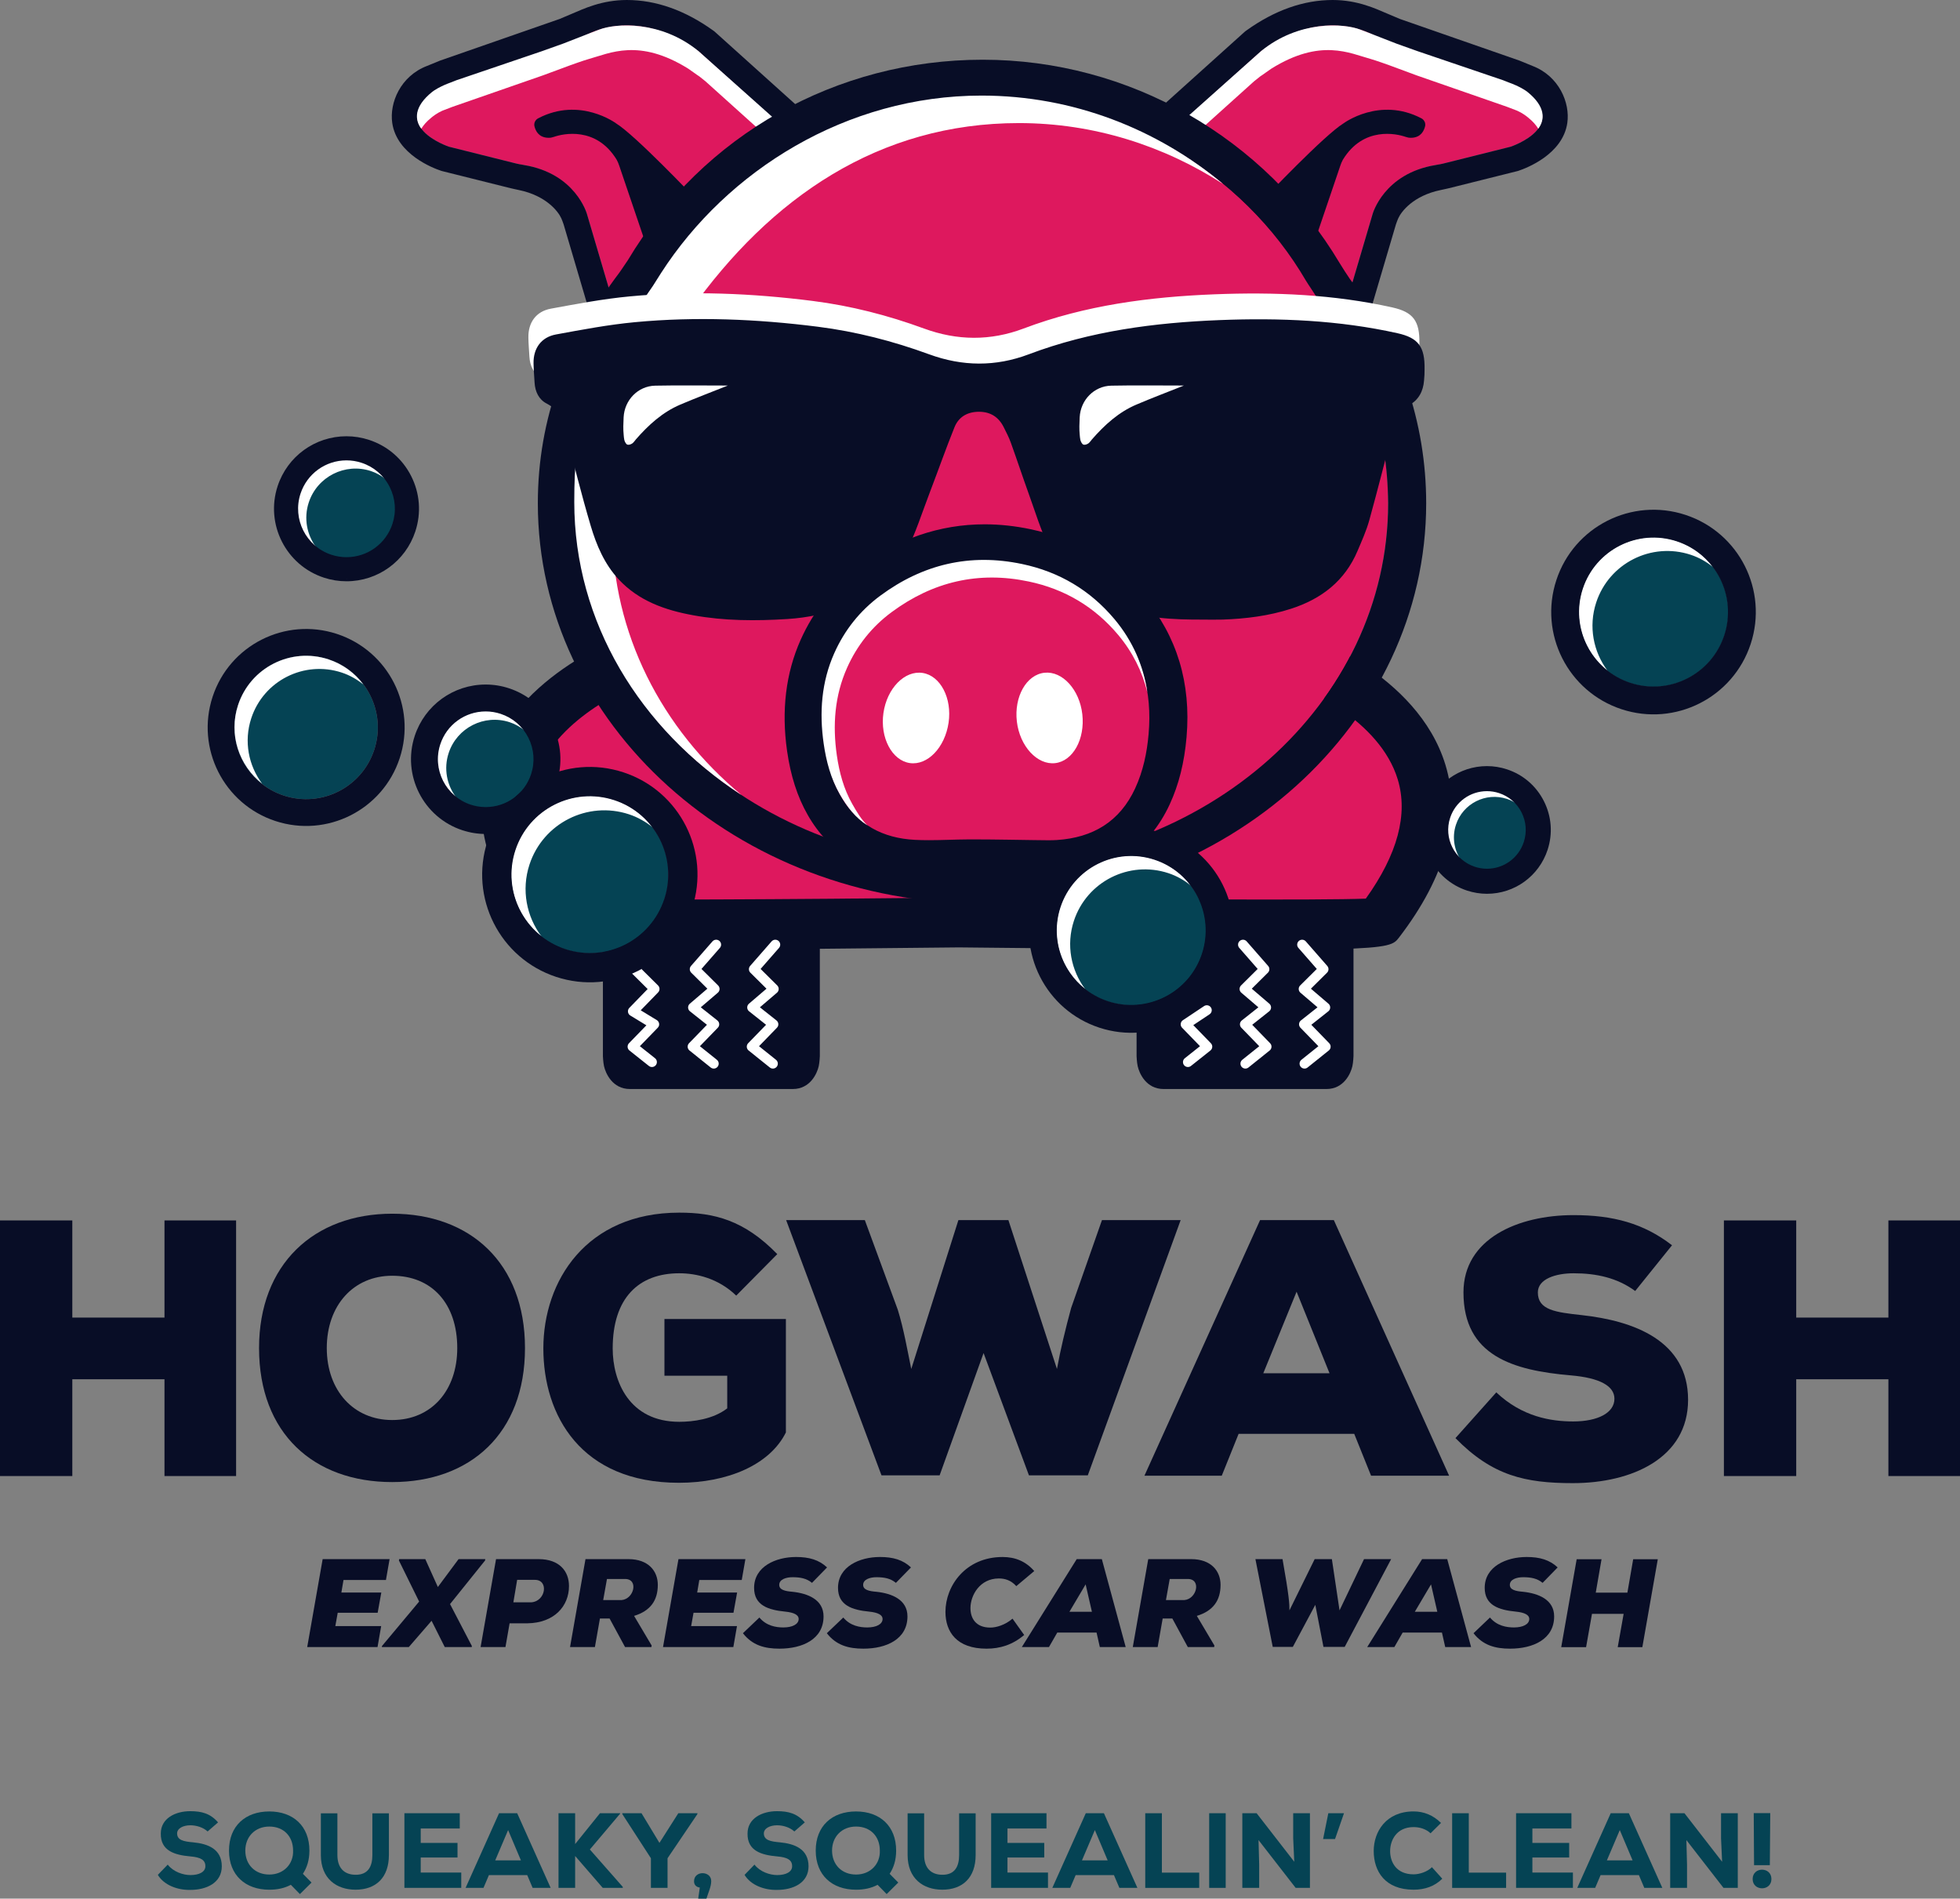 <!-- Generator: Adobe Illustrator 23.0.1, SVG Export Plug-In  -->
<svg version="1.1" xmlns="http://www.w3.org/2000/svg" xmlns:xlink="http://www.w3.org/1999/xlink" x="0px" y="0px"
	 width="192.04px" height="186.015px" viewBox="0 0 192.04 186.015" style="enable-background:new 0 0 192.04 186.015;"
	 xml:space="preserve">
<rect x="0" y="0" width="192.04" height="186.015" fill="#808080" stroke="none"/>
<style type="text/css">
	.st0{fill:#080D26;}
	.st1{fill:#DE185E;}
	.st2{fill:#FFFFFF;}
	.st3{fill:none;stroke:#FFFFFF;stroke-width:0.966;stroke-linecap:round;stroke-linejoin:round;}
	.st4{fill:none;stroke:#59BB9A;stroke-width:3.012;stroke-miterlimit:10;}
	.st5{fill:#F7AB94;}
	.st6{fill:#054354;}
</style>
<defs>
</defs>
<path class="st0" d="M80.236,88.57c0-0.007,0-0.018,0-0.024l-10.536,2.736l-10.536-2.736c0,0.006,0,0.017,0,0.024l-0.091-0.024
	c0,1.171,0,14.928,0,14.928s0.022,0.592,0.109,0.982c0.153,0.691,0.824,2.237,2.536,2.237h0.091h0.39h0.091H77.11h0.091h0.39h0.091
	c1.712,0,2.383-1.547,2.536-2.237c0.087-0.391,0.109-0.982,0.109-0.982s0-13.757,0-14.928L80.236,88.57z"/>
<path class="st0" d="M132.525,88.57c0-0.007,0-0.018,0-0.024l-10.536,2.736l-10.536-2.736c0,0.006,0,0.017,0,0.024l-0.091-0.024
	c0,1.171,0,14.928,0,14.928s0.022,0.592,0.109,0.982c0.153,0.691,0.824,2.237,2.536,2.237h0.091h0.39h0.091h14.819h0.091h0.39h0.091
	c1.712,0,2.383-1.547,2.536-2.237c0.087-0.391,0.109-0.982,0.109-0.982s0-13.757,0-14.928L132.525,88.57z"/>
<path class="st1" d="M131.367,31.541l3.122-10.579c0,0,1.214-4.162,6.59-4.856l6.937-1.734c0,0,6.244-2.081,1.041-5.723
	l-13.875-4.856c0,0-4.856-3.642-11.62,1.214l-6.937,6.244L131.367,31.541z"/>
<path class="st0" d="M130.575,2.481c-1.906,0-4.307,0.583-7.012,2.525l-6.937,6.244l14.742,20.292l3.122-10.579
	c0,0,1.093-3.963,6.162-4.792c0.119-0.019,0.265-0.057,0.428-0.076l0.338-0.073l6.6-1.65c0,0,6.244-2.081,1.041-5.723l-13.875-4.856
	C135.183,3.792,133.434,2.481,130.575,2.481 M130.574,0L130.574,0c2.488,0,4.289,0.889,5.324,1.322
	c0.539,0.226,1.267,0.536,1.267,0.536l11.721,4.083l1.266,0.518c2.609,0.997,3.699,3.619,3.412,5.589
	c-0.45,3.091-4.047,4.439-4.764,4.677l-0.09,0.03l-0.092,0.023l-6.644,1.66l-0.391,0.088l-0.435,0.095
	c-2.668,0.551-3.847,2.098-4.145,2.763c-0.064,0.142-0.106,0.256-0.108,0.262l-0.122,0.338l-3.028,10.26l-1.426,4.832L129.36,33
	l-14.742-20.292l-1.313-1.808l1.661-1.495l6.937-6.244l0.102-0.091l0.111-0.08C124.88,1.006,127.726,0,130.574,0L130.574,0z"/>
<g>
	<path class="st2" d="M148.649,10.844l-0.996-0.381l-8.838-3.073l-2.692-0.996c0,0-1.323-0.478-1.823-0.615
		c-2.039-0.556-4.902-2.064-9.736,0.948c-0.204,0.127-0.907,0.654-1.074,0.748l-0.618,0.492l-5.219,4.697l-1.473-1.078l7.383-6.58
		c3.68-3.021,8.11-2.724,9.699-2.11c0.599,0.231,1.738,0.657,3.561,1.378l2.077,0.742l8.368,2.843l0.542,0.214
		c1.033,0.365,1.676,0.794,1.84,0.926c1.82,1.468,1.716,2.728,1.071,3.61c-0.24-0.372-0.484-0.672-0.99-1.088
		C149.561,11.384,149.178,11.077,148.649,10.844z"/>
</g>
<path class="st0" d="M123.909,19.401c0,0,5.86-6.177,7.733-7.32c0,0,3.527-2.63,7.616-0.493c0.137,0.072,0.237,0.158,0.334,0.352
	c0,0,0.099,0.195,0.035,0.444c-0.112,0.438-0.4,1.043-1.246,1.11c-0.121,0.01-0.209,0.008-0.354-0.006c0,0-0.211-0.045-0.334-0.088
	c-0.835-0.29-4.107-1.055-6.121,2.251c-0.077,0.126-0.211,0.449-0.264,0.624l-0.22,0.651l-3.017,8.891L123.909,19.401z"/>
<path class="st1" d="M60.629,31.541l-3.122-10.579c0,0-1.214-4.162-6.59-4.856l-6.937-1.734c0,0-6.244-2.081-1.041-5.723
	l13.875-4.856c0,0,4.856-3.642,11.62,1.214l6.937,6.244L60.629,31.541z"/>
<path class="st0" d="M61.421,2.481c1.906,0,4.307,0.583,7.012,2.525l6.937,6.244L60.629,31.541l-3.122-10.579
	c0,0-1.093-3.963-6.162-4.792c-0.119-0.019-0.265-0.057-0.428-0.076l-0.338-0.073l-6.6-1.65c0,0-6.244-2.081-1.041-5.723
	l13.875-4.856C56.813,3.792,58.562,2.481,61.421,2.481 M61.422,0L61.422,0c-2.488,0-4.289,0.889-5.324,1.322
	c-0.539,0.226-1.267,0.536-1.267,0.536L43.11,5.94l-1.266,0.518c-2.609,0.997-3.699,3.619-3.412,5.589
	c0.45,3.091,4.047,4.439,4.764,4.677l0.09,0.03l0.092,0.023l6.644,1.66l0.391,0.088l0.435,0.095
	c2.668,0.551,3.847,2.098,4.145,2.763c0.064,0.142,0.106,0.256,0.108,0.262l0.122,0.338l3.028,10.26l1.426,4.832L62.636,33
	l14.742-20.292l1.313-1.808L77.03,9.406l-6.937-6.244l-0.102-0.091l-0.111-0.08C67.116,1.006,64.27,0,61.422,0L61.422,0z"/>
<g>
	<path class="st2" d="M43.347,10.844l0.996-0.381l8.838-3.073l2.692-0.996c0,0,1.323-0.478,1.823-0.615
		c2.039-0.556,4.902-2.064,9.736,0.948c0.204,0.127,0.907,0.654,1.074,0.748l0.618,0.492l5.219,4.697l1.473-1.078l-7.383-6.58
		c-3.68-3.021-8.11-2.724-9.699-2.11c-0.599,0.231-1.738,0.657-3.561,1.378l-2.077,0.742l-8.368,2.843l-0.542,0.214
		C43.154,8.439,42.511,8.868,42.347,9c-1.82,1.468-1.716,2.728-1.071,3.61c0.24-0.372,0.484-0.672,0.99-1.088
		C42.435,11.384,42.818,11.077,43.347,10.844z"/>
</g>
<path class="st0" d="M68.087,19.401c0,0-5.86-6.177-7.733-7.32c0,0-3.527-2.63-7.616-0.493c-0.137,0.072-0.237,0.158-0.334,0.352
	c0,0-0.099,0.195-0.035,0.444c0.112,0.438,0.4,1.043,1.246,1.11c0.121,0.01,0.209,0.008,0.354-0.006c0,0,0.211-0.045,0.334-0.088
	c0.835-0.29,4.107-1.055,6.121,2.251c0.077,0.126,0.211,0.449,0.264,0.624l0.22,0.651l3.017,8.891L68.087,19.401z"/>
<path class="st1" d="M126.567,64.278H95.052h-2.21H62.818c0,0-22.732,7.639-8.571,26.086c0.324,0.422,33.301,0.082,39.72,0.012
	c6.656,0.07,40.847,0.41,41.171-0.012C149.299,71.917,126.567,64.278,126.567,64.278z"/>
<path class="st0" d="M65.163,93.054c-11.931,0.001-12.188-0.338-12.853-1.202c-4.61-6.006-6.139-11.699-4.546-16.925
	c2.743-8.996,13.806-12.807,14.276-12.964l0.379-0.127h64.547l0.378,0.127c0.47,0.157,11.533,3.968,14.277,12.964
	c1.593,5.226,0.063,10.919-4.546,16.924c-1.004,1.305-1.078,1.41-43.134,0.967C80.288,92.967,71.22,93.054,65.163,93.054z
	 M55.564,88.041c4.218,0.17,21.704,0.076,38.376-0.108c17.389,0.183,35.566,0.279,39.882,0.107c3.11-4.34,4.163-8.263,3.131-11.672
	c-1.772-5.85-9.131-8.996-10.822-9.649H63.253c-1.683,0.651-9.049,3.795-10.821,9.649C51.399,79.776,52.453,83.7,55.564,88.041z"/>
<polyline class="st3" points="127.58,92.549 129.682,94.953 127.73,96.89 129.848,98.702 127.764,100.353 129.891,102.543 
	127.815,104.207 "/>
<polyline class="st3" points="118.243,98.97 116.167,100.353 118.294,102.543 116.391,104.054 "/>
<polyline class="st3" points="64.286,92.549 62.184,94.953 64.136,96.89 62.009,99.08 64.101,100.353 61.975,102.543 
	63.878,104.054 "/>
<path class="st4" d="M137.58,92.14"/>
<polygon class="st5" points="62.392,57.926 62.36,57.9 62.388,57.931 "/>
<path class="st1" d="M128.811,28.764C122.503,17.279,110.253,9.58,96.28,9.58c-13.743,0-25.729,7.532-32.122,18.709
	c-4.857,5.883-7.732,13.147-7.732,21.013c0,19.597,17.815,35.483,39.791,35.483s39.791-15.886,39.791-35.483
	C136.008,41.681,133.395,34.546,128.811,28.764z"/>
<path class="st0" d="M96.28,9.58c13.606,0,25.511,7.352,31.688,17.94c0.173,0.296,0.851,1.272,1.017,1.573
	c0.269,0.364,0.959,1.439,1.324,2.072c3.613,6.276,5.62,10.607,5.7,18.137c0,19.597-17.815,35.483-39.791,35.483
	S56.426,68.898,56.426,49.301c0-7.866,2.875-15.13,7.732-21.013C70.551,17.111,82.537,9.58,96.28,9.58 M96.28,5.851
	c-14.291,0-27.407,7.326-34.758,19.633c-0.077,0.129-0.364,0.521-0.44,0.651c-0.084,0.104-0.167,0.273-0.413,0.598
	c-5.156,6.813-7.972,14.303-7.972,22.568c0,21.621,19.523,39.212,43.52,39.212s43.52-17.59,43.52-39.212
	c0-7.895-2.583-15.473-7.48-21.977c-0.138-0.183-0.794-1.207-0.988-1.532C123.916,13.455,110.641,5.851,96.28,5.851L96.28,5.851z"/>
<g>
	<path class="st2" d="M59.983,51.779c0-7.741,1.896-14.078,6.615-19.911c0.076-0.094,0.339-0.53,1.038-1.441
		c7.863-11.063,18.458-18.369,32.201-18.369c7.36,0,14.235,2.244,19.999,5.967c-6.414-5.358-14.672-8.661-23.663-8.661
		c-13.246,0-24.934,7.351-31.398,17.376c-0.252,0.391-0.528,0.848-0.805,1.272c-0.551,0.784-1.736,2.544-2.259,3.59
		c-4.425,8.85-5.444,9.926-5.444,17.578c0,11.788,6.457,22.251,16.378,28.704C64.829,71.404,59.983,62.045,59.983,51.779z"/>
</g>
<path class="st1" d="M101.258,82.305c0.767,0,1.537,0.043,2.301-0.007c3.509-0.23,6.152-1.795,7.662-5.061
	c0.784-1.696,1.159-3.495,1.319-5.345c0.355-4.102-0.62-7.819-3.295-11.003c-2.379-2.833-5.402-4.626-9.028-5.39
	c-5.092-1.073-9.701,0.013-13.869,3.092c-2.001,1.479-3.502,3.377-4.506,5.63c-1.256,2.82-1.469,5.799-1.034,8.833
	c0.247,1.725,0.692,3.396,1.559,4.922c1.602,2.822,4.134,4.15,7.288,4.307c1.741,0.087,3.491-0.035,5.237-0.044
	C97.015,82.229,100.431,82.298,101.258,82.305z"/>
<path class="st0" d="M96.476,55.096c1.218,0,2.465,0.133,3.743,0.403c3.625,0.764,6.648,2.557,9.028,5.39
	c2.675,3.184,3.65,6.901,3.295,11.003c-0.16,1.85-0.535,3.649-1.319,5.345c-1.51,3.266-4.153,4.831-7.662,5.061
	c-0.282,0.018-0.565,0.024-0.848,0.024c-0.484,0-0.969-0.017-1.453-0.017c-0.767-0.006-3.755-0.067-5.877-0.067
	c-0.168,0-0.331,0-0.487,0.001c-1.291,0.007-2.584,0.075-3.873,0.075c-0.455,0-0.91-0.008-1.364-0.031
	c-3.155-0.157-5.686-1.485-7.288-4.307c-0.866-1.526-1.311-3.197-1.559-4.922c-0.435-3.034-0.222-6.012,1.034-8.833
	c1.003-2.253,2.504-4.151,4.506-5.63C89.472,56.285,92.841,55.096,96.476,55.096 M96.476,51.368
	C96.476,51.368,96.476,51.368,96.476,51.368c-4.396,0-8.548,1.421-12.342,4.225c-2.501,1.848-4.417,4.24-5.696,7.111
	c-1.445,3.244-1.889,6.905-1.319,10.879c0.348,2.43,1.005,4.469,2.007,6.234c2.169,3.82,5.746,5.961,10.345,6.191
	c0.516,0.026,1.033,0.036,1.55,0.036c0.713,0,1.426-0.019,2.14-0.039c0.584-0.016,1.169-0.033,1.753-0.036l0.468-0.001
	c1.49,0,3.411,0.03,4.67,0.05c0.531,0.008,0.949,0.015,1.176,0.017c0.252,0,0.472,0.004,0.693,0.008
	c0.264,0.005,0.528,0.009,0.792,0.009c0.365,0,0.729-0.009,1.092-0.032c5.037-0.33,8.773-2.826,10.803-7.217
	c0.894-1.934,1.433-4.089,1.65-6.588c0.457-5.28-0.941-9.897-4.154-13.723c-2.911-3.465-6.65-5.699-11.114-6.64
	C99.468,51.53,97.95,51.368,96.476,51.368L96.476,51.368L96.476,51.368z"/>
<g>
	<path class="st2" d="M83.502,78.761c-0.84-1.479-1.271-3.099-1.511-4.771c-0.422-2.941-0.215-5.828,1.003-8.562
		c0.973-2.184,2.428-4.023,4.368-5.457c4.04-2.985,8.508-4.038,13.443-2.998c3.514,0.741,6.445,2.479,8.751,5.225
		c1.426,1.697,2.366,3.616,2.855,5.601c-0.379-2.568-1.424-5.005-3.216-7.14c-2.384-2.838-5.413-4.635-9.045-5.4
		c-5.102-1.075-9.72,0.013-13.896,3.099c-2.005,1.482-3.509,3.384-4.515,5.641c-1.259,2.826-1.472,5.81-1.036,8.85
		c0.248,1.729,0.694,3.403,1.562,4.932c0.748,1.317,1.606,2.381,2.726,3.081C84.393,80.302,83.954,79.558,83.502,78.761z"/>
</g>
<g>
	<g>
		<path class="st2" d="M86.558,69.859c0.348-2.432,2.087-4.206,3.85-3.928c1.742,0.275,2.887,2.479,2.533,4.877
			c-0.359,2.432-2.06,4.202-3.797,3.951C87.393,74.505,86.213,72.27,86.558,69.859z"/>
	</g>
	<g>
		<path class="st2" d="M99.632,70.693c-0.287-2.44,0.938-4.601,2.714-4.784c1.754-0.181,3.426,1.655,3.699,4.064
			c0.276,2.443-0.914,4.59-2.657,4.792C101.63,74.97,99.917,73.112,99.632,70.693z"/>
	</g>
</g>
<g>
	<path class="st0" d="M36.991,161.363h-6.89l1.513-8.613h6.558l-0.357,2.042h-4.159l-0.208,1.231h3.912l-0.356,1.981H33.09
		l-0.234,1.305h4.491L36.991,161.363z"/>
	<path class="st0" d="M42.901,155.482l2.029-2.732h2.621l-0.025,0.136l-3.432,4.269l2.14,4.109l-0.012,0.099h-2.646l-1.291-2.572
		l-2.228,2.572h-2.644l0.012-0.099l3.641-4.355l-1.981-4.023l0.024-0.136h2.56L42.901,155.482z"/>
	<path class="st0" d="M49.931,159.038l-0.406,2.326h-2.436l1.513-8.613h4.183c2.03,0,2.965,1.194,2.965,2.634
		c0,1.968-1.439,3.617-4.073,3.654H49.931z M50.3,156.983h1.747c1.439-0.098,1.735-2.202,0.369-2.202H50.67L50.3,156.983z"/>
	<path class="st0" d="M63.825,161.363h-2.583l-1.514-2.793h-0.947l-0.492,2.793h-2.436l1.513-8.613h4.208
		c1.968,0,2.878,1.181,2.878,2.522c0,1.514-0.713,2.548-2.325,3.039l1.723,2.904L63.825,161.363z M59.47,154.695l-0.369,2.067h1.796
		c1.231-0.098,1.698-2.067,0.345-2.067H59.47z"/>
	<path class="st0" d="M71.853,161.363h-6.89l1.513-8.613h6.558l-0.357,2.042h-4.159l-0.208,1.231h3.912l-0.356,1.981h-3.913
		l-0.234,1.305h4.491L71.853,161.363z"/>
	<path class="st0" d="M79.559,155.076c-0.528-0.443-1.156-0.554-1.907-0.554c-0.627,0-1.303,0.21-1.303,0.75
		c0,0.48,0.54,0.615,1.291,0.677c1.525,0.16,3.051,0.775,3.051,2.412c0,2.239-2.068,3.162-4.319,3.162
		c-1.465,0-2.658-0.332-3.581-1.513l1.612-1.538c0.689,0.824,1.637,0.972,2.35,0.972c0.873,0,1.501-0.308,1.501-0.836
		c0-0.382-0.443-0.627-1.317-0.714c-1.661-0.16-3.051-0.615-3.051-2.326c0-2.091,2.116-3.026,4.11-3.026
		c1.291,0,2.251,0.282,3.038,1.021L79.559,155.076z"/>
	<path class="st0" d="M87.781,155.076c-0.528-0.443-1.156-0.554-1.907-0.554c-0.627,0-1.303,0.21-1.303,0.75
		c0,0.48,0.54,0.615,1.291,0.677c1.525,0.16,3.051,0.775,3.051,2.412c0,2.239-2.068,3.162-4.319,3.162
		c-1.465,0-2.658-0.332-3.581-1.513l1.612-1.538c0.689,0.824,1.637,0.972,2.35,0.972c0.873,0,1.501-0.308,1.501-0.836
		c0-0.382-0.443-0.627-1.317-0.714c-1.661-0.16-3.051-0.615-3.051-2.326c0-2.091,2.116-3.026,4.11-3.026
		c1.291,0,2.251,0.282,3.038,1.021L87.781,155.076z"/>
	<path class="st0" d="M100.349,160.182c-1.144,0.972-2.374,1.341-3.69,1.341c-2.916,0-4.024-1.637-4.024-3.605
		c0-2.546,1.968-5.376,5.6-5.376c1.242,0,2.275,0.43,3.1,1.377l-1.759,1.477c-0.529-0.591-1.133-0.751-1.71-0.751
		c-1.871,0-2.781,1.662-2.781,2.904c0,0.973,0.504,1.908,1.943,1.908c0.58,0,1.453-0.247,2.179-0.875L100.349,160.182z"/>
	<path class="st0" d="M107.441,159.948h-3.851l-0.812,1.415h-2.658l5.376-8.613h2.462l2.337,8.613h-2.534L107.441,159.948z
		 M106.37,155.224l-1.587,2.682h2.202L106.37,155.224z"/>
	<path class="st0" d="M118.963,161.363h-2.583l-1.514-2.793h-0.947l-0.492,2.793h-2.436l1.513-8.613h4.208
		c1.968,0,2.878,1.181,2.878,2.522c0,1.514-0.714,2.548-2.325,3.039l1.723,2.904L118.963,161.363z M114.608,154.695l-0.369,2.067
		h1.796c1.231-0.098,1.698-2.067,0.345-2.067H114.608z"/>
	<path class="st0" d="M131.752,161.351h-2.08l-0.8-4.122l-2.202,4.122h-1.968l-1.697-8.601h2.657c0.653,3.679,0.677,4.38,0.677,5.02
		l2.472-5.02h1.686l0.75,5.02l2.4-5.02h2.657L131.752,161.351z"/>
	<path class="st0" d="M141.282,159.948h-3.851l-0.812,1.415h-2.658l5.376-8.613h2.462l2.337,8.613h-2.534L141.282,159.948z
		 M140.211,155.224l-1.587,2.682h2.202L140.211,155.224z"/>
	<path class="st0" d="M151.143,155.076c-0.528-0.443-1.156-0.554-1.907-0.554c-0.627,0-1.303,0.21-1.303,0.75
		c0,0.48,0.54,0.615,1.291,0.677c1.525,0.16,3.051,0.775,3.051,2.412c0,2.239-2.067,3.162-4.319,3.162
		c-1.465,0-2.658-0.332-3.581-1.513l1.612-1.538c0.689,0.824,1.637,0.972,2.35,0.972c0.873,0,1.501-0.308,1.501-0.836
		c0-0.382-0.443-0.627-1.317-0.714c-1.661-0.16-3.051-0.615-3.051-2.326c0-2.091,2.116-3.026,4.11-3.026
		c1.291,0,2.251,0.282,3.038,1.021L151.143,155.076z"/>
	<path class="st0" d="M158.504,161.375l0.579-3.261h-3.101l-0.578,3.261h-2.436l1.513-8.612h2.436l-0.566,3.272h3.1l0.567-3.272
		h2.411l-1.513,8.612H158.504z"/>
</g>
<path class="st0" d="M16.116,144.611v-9.483H7.085v9.483H0v-25.043h7.085v9.518h9.031v-9.518h7.016v25.043H16.116z"/>
<path class="st0" d="M38.427,145.201c-7.678,0-13.045-4.758-13.045-13.129c0-8.196,5.368-13.163,13.045-13.163
	c7.643,0,13.011,4.827,13.011,13.163C51.438,140.443,46.07,145.201,38.427,145.201z M38.427,124.987
	c-3.806,0-6.409,2.918-6.409,7.085c0,4.168,2.636,7.051,6.409,7.051c3.871,0,6.375-2.918,6.375-7.051
	C44.802,127.731,42.33,124.987,38.427,124.987z"/>
<path class="st0" d="M72.134,126.933c-1.758-1.702-3.921-2.188-5.578-2.188c-3.989,0-6.525,2.431-6.525,7.363
	c0,3.231,1.622,7.189,6.525,7.189c1.318,0,3.313-0.243,4.698-1.319v-3.196h-6.152v-5.558h11.899v11.114
	c-1.588,3.196-5.746,4.933-10.479,4.933c-9.634,0-13.285-6.635-13.285-13.164c0-6.6,4.191-13.302,13.319-13.302
	c3.414,0,6.355,0.729,9.601,4.063L72.134,126.933z"/>
<path class="st0" d="M106.582,144.542h-5.766l-4.446-11.983l-4.306,11.983h-5.696l-9.343-25.008h7.71l3.231,8.787
	c0.59,1.91,0.938,3.959,1.319,5.8l4.619-14.587h4.898l4.758,14.587c0.348-1.91,0.833-3.925,1.389-5.974l3.022-8.613h7.71
	L106.582,144.542z"/>
<path class="st0" d="M132.688,140.478h-11.33l-1.649,4.098h-7.577l11.33-25.041h7.226l11.296,25.041h-7.648L132.688,140.478z
	 M127.039,126.551l-3.262,7.988h6.489L127.039,126.551z"/>
<path class="st0" d="M160.216,126.481c-1.751-1.285-3.787-1.736-6.037-1.736c-1.751,0-3.501,0.555-3.501,1.875
	c0,1.736,1.751,1.945,4.288,2.223c5.109,0.556,10.432,2.5,10.432,8.3c0,5.697-5.502,8.162-11.29,8.162
	c-4.68,0-7.895-0.729-11.503-4.411l4.001-4.481c2.537,2.397,5.359,2.848,7.538,2.848c2.394,0,4.037-0.833,4.037-2.223
	c0-1.25-1.429-2.048-4.288-2.292c-5.644-0.486-10.503-1.91-10.503-8.127c0-5.279,5.359-7.572,10.789-7.572
	c3.858,0,6.859,0.8,9.645,2.953L160.216,126.481z"/>
<path class="st0" d="M185.024,144.611v-9.483h-9.031v9.483h-7.085v-25.043h7.085v9.518h9.031v-9.518h7.016v25.043H185.024z"/>
<path class="st6" d="M168.973,62.25c-1.263,3.847-5.404,5.942-9.25,4.678c-3.846-1.263-5.938-5.406-4.676-9.251
	c1.262-3.846,5.405-5.939,9.25-4.676C168.144,54.264,170.237,58.405,168.973,62.25z"/>
<path class="st2" d="M156.396,59.025c1.262-3.846,5.405-5.939,9.25-4.676c0.831,0.273,1.561,0.701,2.212,1.211
	c-0.869-1.157-2.081-2.073-3.561-2.559c-3.845-1.263-7.988,0.83-9.25,4.676c-0.99,3.014,0.102,6.191,2.465,8.041
	C156.121,63.866,155.619,61.392,156.396,59.025z"/>
<path class="st6" d="M117.803,93.446c-1.264,3.849-5.407,5.944-9.254,4.681c-3.848-1.264-5.941-5.409-4.678-9.255
	c1.263-3.848,5.408-5.942,9.254-4.678C116.973,85.457,119.066,89.6,117.803,93.446z"/>
<path class="st2" d="M105.219,90.221c1.263-3.848,5.408-5.942,9.254-4.678c0.832,0.273,1.562,0.701,2.213,1.211
	c-0.87-1.157-2.082-2.074-3.563-2.56c-3.846-1.264-7.992,0.831-9.254,4.678c-0.99,3.016,0.102,6.194,2.466,8.045
	C104.944,95.064,104.442,92.588,105.219,90.221z"/>
<path class="st6" d="M65.122,88.094c-1.33,4.05-5.69,6.256-9.739,4.926c-4.049-1.33-6.252-5.692-4.923-9.74
	c1.329-4.049,5.691-6.253,9.739-4.923C64.249,79.686,66.452,84.046,65.122,88.094z"/>
<path class="st2" d="M51.88,84.699c1.329-4.049,5.691-6.253,9.739-4.923c0.875,0.287,1.644,0.738,2.329,1.275
	c-0.915-1.218-2.191-2.183-3.749-2.694c-4.048-1.33-8.41,0.874-9.739,4.923c-1.042,3.174,0.108,6.519,2.596,8.466
	C51.59,89.796,51.062,87.191,51.88,84.699z"/>
<path class="st6" d="M36.668,73.461c-1.21,3.686-5.178,5.692-8.862,4.482c-3.684-1.21-5.689-5.18-4.48-8.863
	c1.209-3.684,5.179-5.69,8.862-4.48C35.873,65.81,37.878,69.778,36.668,73.461z"/>
<path class="st0" d="M33.007,62.106c-5.061-1.663-10.514,1.093-12.175,6.155c-1.661,5.061,1.093,10.514,6.155,12.177
	C32.049,82.1,37.5,79.343,39.162,74.28C40.825,69.219,38.071,63.768,33.007,62.106z M36.668,73.461
	c-1.21,3.686-5.178,5.693-8.862,4.482c-3.685-1.21-5.689-5.18-4.48-8.863c1.209-3.684,5.179-5.69,8.862-4.48
	C35.873,65.81,37.878,69.778,36.668,73.461z"/>
<path class="st2" d="M24.618,70.372c1.209-3.685,5.179-5.69,8.862-4.48c0.796,0.261,1.496,0.672,2.119,1.16
	c-0.833-1.108-1.994-1.986-3.412-2.452c-3.683-1.21-7.653,0.796-8.862,4.48c-0.948,2.888,0.098,5.932,2.362,7.704
	C24.355,75.01,23.874,72.639,24.618,70.372z"/>
<path class="st6" d="M38.53,51.35c-0.831,2.532-3.557,3.91-6.088,3.079c-2.531-0.831-3.908-3.558-3.078-6.088
	c0.831-2.531,3.557-3.909,6.088-3.078C37.984,46.094,39.362,48.819,38.53,51.35z"/>
<path class="st2" d="M30.253,49.228c0.831-2.531,3.557-3.909,6.088-3.078c0.547,0.18,1.027,0.461,1.456,0.797
	c-0.572-0.761-1.37-1.364-2.344-1.684c-2.53-0.831-5.257,0.547-6.088,3.078c-0.651,1.984,0.067,4.075,1.622,5.292
	C30.072,52.414,29.741,50.785,30.253,49.228z"/>
<path class="st6" d="M52.088,75.862c-0.816,2.486-3.493,3.84-5.978,3.024c-2.485-0.816-3.838-3.494-3.022-5.979
	c0.816-2.485,3.493-3.839,5.978-3.022C51.552,70.701,52.904,73.377,52.088,75.862z"/>
<path class="st2" d="M43.959,73.779c0.816-2.485,3.493-3.839,5.978-3.022c0.537,0.176,1.009,0.453,1.43,0.782
	c-0.562-0.748-1.345-1.34-2.301-1.654c-2.485-0.816-5.162,0.537-5.978,3.022c-0.64,1.948,0.066,4.001,1.593,5.197
	C43.781,76.907,43.457,75.308,43.959,73.779z"/>
<path class="st0" d="M54.119,71.083c-0.882-1.744-2.39-3.041-4.248-3.651c-0.742-0.244-1.511-0.367-2.285-0.367
	c-3.169,0-5.963,2.024-6.952,5.037c-1.259,3.834,0.836,7.978,4.669,9.237c0.742,0.244,1.51,0.367,2.284,0.367
	c3.169,0,5.962-2.025,6.952-5.039C55.151,74.81,55.001,72.827,54.119,71.083z M52.037,75.846c-0.633,1.929-2.421,3.225-4.449,3.225
	c-0.495,0-0.987-0.079-1.462-0.235c-2.453-0.806-3.794-3.458-2.988-5.912c0.633-1.928,2.421-3.223,4.449-3.224
	c0.495,0,0.987,0.079,1.462,0.235c1.189,0.39,2.154,1.22,2.719,2.337C52.332,73.388,52.428,74.657,52.037,75.846z"/>
<path class="st6" d="M149.46,82.548c-0.684,2.082-2.925,3.216-5.006,2.532c-2.081-0.684-3.214-2.926-2.531-5.007
	c0.683-2.081,2.925-3.215,5.006-2.531C149.011,78.226,150.144,80.467,149.46,82.548z"/>
<path class="st2" d="M142.653,80.803c0.683-2.081,2.925-3.215,5.006-2.531c0.45,0.148,0.845,0.379,1.197,0.655
	c-0.471-0.626-1.126-1.122-1.927-1.385c-2.081-0.684-4.323,0.449-5.006,2.531c-0.536,1.631,0.055,3.351,1.334,4.352
	C142.504,83.423,142.232,82.083,142.653,80.803z"/>
<path class="st0" d="M40.286,46.641c-0.856-1.693-2.32-2.951-4.122-3.543c-0.72-0.237-1.466-0.357-2.217-0.357
	c-3.076,0-5.787,1.964-6.746,4.888c-1.221,3.721,0.811,7.742,4.531,8.964c0.72,0.237,1.466,0.356,2.217,0.356
	c3.075,0,5.786-1.965,6.747-4.89C41.287,50.258,41.142,48.334,40.286,46.641z M33.947,42.99c0.013,0,0.026,0.003,0.039,0.003
	c-0.046,0-0.091,0.004-0.137,0.005C33.882,42.997,33.914,42.99,33.947,42.99z M33.949,56.702c-0.013,0-0.026-0.003-0.039-0.003
	c0.046,0,0.091-0.004,0.137-0.005C34.013,56.695,33.982,56.702,33.949,56.702z M38.452,51.324c-0.641,1.952-2.451,3.264-4.503,3.264
	c-0.501,0-0.999-0.08-1.48-0.238c-2.483-0.816-3.84-3.5-3.025-5.984c0.64-1.951,2.45-3.263,4.503-3.263
	c0.501,0,0.999,0.08,1.48,0.238c1.203,0.395,2.181,1.235,2.752,2.365C38.75,48.836,38.847,50.121,38.452,51.324z"/>
<g>
	<path class="st2" d="M117.323,58.178c-2.851,0.005-5.69-0.104-8.397-1.173c-2.962-1.17-5.292-3.079-6.671-5.96
		c-0.797-1.664-1.337-3.453-1.966-5.195c-0.601-1.665-1.155-3.347-1.755-5.012c-0.185-0.513-0.442-1.001-0.684-1.492
		c-0.493-0.999-1.29-1.526-2.418-1.53c-1.127-0.004-2,0.481-2.416,1.514c-0.843,2.088-1.589,4.215-2.394,6.318
		c-0.776,2.025-1.43,4.115-2.402,6.043c-1.216,2.414-3.293,4.015-5.764,5.093c-1.858,0.811-3.816,1.21-5.823,1.337
		c-3.078,0.194-6.157,0.187-9.204-0.366c-2.76-0.501-5.352-1.402-7.329-3.533c-1.382-1.49-2.163-3.332-2.726-5.23
		c-0.898-3.028-1.667-6.095-2.44-9.158c-0.299-1.187-0.688-2.213-1.88-2.826c-0.766-0.393-1.131-1.168-1.181-2.05
		c-0.036-0.631-0.092-1.262-0.102-1.894c-0.024-1.463,0.751-2.557,2.201-2.823c2.567-0.471,5.143-0.96,7.738-1.204
		c5.982-0.562,11.958-0.308,17.918,0.447c3.743,0.475,7.366,1.405,10.899,2.7c3.263,1.196,6.513,1.23,9.767,0.001
		c6.03-2.278,12.316-3.101,18.711-3.352c5.857-0.23,11.674,0.007,17.417,1.286c2.049,0.456,2.689,1.327,2.652,3.538
		c0.007,0.365-0.015,0.679-0.051,1.095c-0.08,1.065-0.537,1.912-1.477,2.427c-0.782,0.429-1.217,1.066-1.433,1.904
		c-0.807,3.12-1.595,6.246-2.453,9.352c-0.285,1.03-0.733,2.019-1.152,3.008c-1.244,2.941-3.523,4.701-6.502,5.666
		c-2.187,0.708-4.438,0.986-6.721,1.066C118.629,58.197,117.976,58.178,117.323,58.178z"/>
</g>
<path class="st0" d="M113.963,81.639c-5.257-1.727-10.922,1.136-12.647,6.394c-1.726,5.257,1.136,10.922,6.394,12.649
	c5.258,1.727,10.92-1.137,12.647-6.397C122.084,89.028,119.223,83.366,113.963,81.639z M117.766,93.434
	c-1.257,3.828-5.378,5.913-9.206,4.656c-3.827-1.257-5.91-5.38-4.654-9.207c1.256-3.827,5.379-5.911,9.206-4.654
	C116.94,85.487,119.023,89.608,117.766,93.434z"/>
<path class="st0" d="M165.137,50.443c-5.257-1.727-10.922,1.136-12.647,6.394c-1.726,5.257,1.136,10.922,6.394,12.649
	c5.258,1.727,10.92-1.137,12.647-6.397C173.258,57.832,170.397,52.17,165.137,50.443z M168.94,62.238
	c-1.257,3.828-5.378,5.913-9.206,4.656c-3.827-1.257-5.91-5.38-4.654-9.207c1.256-3.827,5.379-5.911,9.206-4.654
	C168.115,54.291,170.197,58.412,168.94,62.238z"/>
<path class="st0" d="M61.082,75.667c-5.533-1.818-11.495,1.195-13.312,6.73c-1.816,5.533,1.195,11.495,6.73,13.313
	c5.534,1.818,11.494-1.197,13.311-6.733C69.63,83.444,66.618,77.485,61.082,75.667z M65.085,88.082
	c-1.323,4.029-5.661,6.224-9.689,4.901c-4.028-1.323-6.22-5.663-4.898-9.69c1.322-4.028,5.662-6.221,9.689-4.898
	C64.216,79.717,66.408,84.055,65.085,88.082z"/>
<polyline class="st3" points="121.787,92.549 123.889,94.953 121.937,96.89 124.055,98.702 121.972,100.353 124.098,102.543 
	122.022,104.207 "/>
<polyline class="st3" points="75.963,92.549 73.861,94.953 75.813,96.89 73.695,98.702 75.778,100.353 73.652,102.543 
	75.728,104.207 "/>
<polyline class="st3" points="70.17,92.549 68.068,94.953 70.02,96.89 67.902,98.702 69.985,100.353 67.859,102.543 69.935,104.207 
	"/>
<path class="st0" d="M151.271,78.49c-0.752-1.491-2.041-2.6-3.628-3.119c-0.632-0.208-1.289-0.314-1.953-0.314
	c-2.707,0-5.095,1.729-5.939,4.303c-1.076,3.276,0.714,6.816,3.989,7.892c0.636,0.208,1.293,0.314,1.952,0.314
	c2.707,0,5.094-1.73,5.941-4.305C152.153,81.673,152.025,79.979,151.271,78.49z M145.659,87.127
	C145.659,87.127,145.659,87.127,145.659,87.127C145.659,87.127,145.659,87.127,145.659,87.127L145.659,87.127z M142.083,80.125
	c0.512-1.564,1.962-2.614,3.607-2.614c0.403,0,0.803,0.064,1.186,0.19c0.964,0.317,1.748,0.991,2.206,1.896
	c0.457,0.905,0.534,1.933,0.218,2.898c-0.514,1.565-1.964,2.617-3.609,2.617c-0.401,0-0.799-0.065-1.185-0.191
	C142.518,84.266,141.43,82.115,142.083,80.125z M145.724,75.494L145.724,75.494L145.724,75.494L145.724,75.494z"/>
<g>
	<path class="st6" d="M20.342,179.432c-0.429-0.397-1.098-0.606-1.693-0.606c-0.7,0-1.296,0.303-1.296,0.794
		c0,0.669,0.648,0.794,1.568,0.877c1.452,0.136,2.81,0.658,2.81,2.351c0,1.62-1.504,2.309-3.082,2.309
		c-1.233,0.031-2.581-0.46-3.186-1.473l0.972-1.004c0.543,0.711,1.515,1.024,2.225,1.024c0.877,0,1.462-0.325,1.462-0.857
		c0.011-0.627-0.47-0.888-1.473-0.972c-1.536-0.136-2.926-0.544-2.894-2.247c0-1.462,1.399-2.184,2.884-2.184
		c1.129,0,1.975,0.23,2.726,1.098L20.342,179.432z"/>
	<path class="st6" d="M29.678,183.581l0.846,0.857l-1.139,1.128l-0.888-0.908c-0.607,0.324-1.306,0.481-2.11,0.481
		c-2.341,0-3.95-1.421-3.95-3.834c0-2.414,1.609-3.834,3.95-3.834c2.33,0,3.929,1.42,3.929,3.834
		C30.316,182.221,30.085,182.964,29.678,183.581z M26.387,178.951c-1.39,0-2.351,0.993-2.351,2.351c0,1.389,0.961,2.35,2.351,2.35
		c1.42,0,2.381-1.045,2.33-2.35C28.717,179.923,27.808,178.951,26.387,178.951z"/>
	<path class="st6" d="M38.104,177.656v4.085c0,2.216-1.274,3.396-3.27,3.396c-1.849,0-3.396-1.076-3.396-3.396v-4.085h1.62v4.085
		c0,1.265,0.669,1.934,1.797,1.934c1.212,0,1.63-0.815,1.63-1.934v-4.085H38.104z"/>
	<path class="st6" d="M45.193,184.959h-5.569v-7.314h5.422v1.495h-3.824v1.411h3.605v1.431h-3.605v1.473h3.971V184.959z"/>
	<path class="st6" d="M51.656,183.706h-3.751l-0.533,1.254h-1.755l3.28-7.314h1.777l3.28,7.314h-1.766L51.656,183.706z
		 M49.785,179.297l-1.264,2.967h2.518L49.785,179.297z"/>
	<path class="st6" d="M60.761,177.687l-2.967,3.511l3.228,3.667v0.094h-1.964l-2.706-3.124v3.124h-1.63v-7.314h1.63v3.02l2.434-3.02
		h1.975V177.687z"/>
	<path class="st6" d="M64.612,180.55l1.849-2.905h1.87v0.084l-2.925,4.326v2.904h-1.63v-2.904l-2.801-4.326v-0.084h1.881
		L64.612,180.55z"/>
	<path class="st6" d="M69.214,186.015H68.41l0.156-1.086c-0.334-0.053-0.564-0.251-0.564-0.617c0-1.076,1.683-1.035,1.683-0.021
		C69.685,184.824,69.413,185.387,69.214,186.015z"/>
	<path class="st6" d="M77.831,179.432c-0.429-0.397-1.098-0.606-1.693-0.606c-0.7,0-1.296,0.303-1.296,0.794
		c0,0.669,0.648,0.794,1.568,0.877c1.452,0.136,2.81,0.658,2.81,2.351c0,1.62-1.505,2.309-3.082,2.309
		c-1.233,0.031-2.581-0.46-3.186-1.473l0.972-1.004c0.543,0.711,1.515,1.024,2.225,1.024c0.877,0,1.462-0.325,1.462-0.857
		c0.011-0.627-0.47-0.888-1.473-0.972c-1.536-0.136-2.926-0.544-2.894-2.247c0-1.462,1.399-2.184,2.884-2.184
		c1.129,0,1.975,0.23,2.726,1.098L77.831,179.432z"/>
	<path class="st6" d="M87.167,183.581l0.846,0.857l-1.139,1.128l-0.888-0.908c-0.607,0.324-1.306,0.481-2.112,0.481
		c-2.34,0-3.949-1.421-3.949-3.834c0-2.414,1.609-3.834,3.949-3.834c2.331,0,3.93,1.42,3.93,3.834
		C87.805,182.221,87.574,182.964,87.167,183.581z M83.875,178.951c-1.389,0-2.35,0.993-2.35,2.351c0,1.389,0.961,2.35,2.35,2.35
		c1.421,0,2.382-1.045,2.331-2.35C86.206,179.923,85.296,178.951,83.875,178.951z"/>
	<path class="st6" d="M95.593,177.656v4.085c0,2.216-1.274,3.396-3.27,3.396c-1.849,0-3.396-1.076-3.396-3.396v-4.085h1.62v4.085
		c0,1.265,0.669,1.934,1.797,1.934c1.212,0,1.63-0.815,1.63-1.934v-4.085H95.593z"/>
	<path class="st6" d="M102.682,184.959h-5.569v-7.314h5.422v1.495h-3.824v1.411h3.605v1.431h-3.605v1.473h3.971V184.959z"/>
	<path class="st6" d="M109.144,183.706h-3.751l-0.533,1.254h-1.755l3.28-7.314h1.776l3.282,7.314h-1.766L109.144,183.706z
		 M107.274,179.297l-1.264,2.967h2.518L107.274,179.297z"/>
	<path class="st6" d="M113.841,177.645v5.82h3.657v1.495h-5.287v-7.314H113.841z"/>
	<path class="st6" d="M118.475,184.959v-7.314h1.619v7.314H118.475z"/>
	<path class="st6" d="M126.811,182.399l-0.104-2.299v-2.456h1.64v7.314h-1.4l-3.636-4.681l0.063,2.403v2.278h-1.651v-7.314h1.399
		L126.811,182.399z"/>
	<path class="st6" d="M130.148,177.645h1.536l-0.877,2.529h-1.17L130.148,177.645z"/>
	<path class="st6" d="M141.314,184.061c-0.751,0.751-1.724,1.076-2.81,1.076c-2.79,0-3.908-1.797-3.908-3.793
		c0-1.891,1.212-3.876,3.908-3.876c1.004,0,1.933,0.376,2.685,1.128l-1.024,1.014c-0.449-0.428-1.076-0.606-1.661-0.606
		c-1.671,0-2.299,1.295-2.299,2.35c0,1.066,0.595,2.278,2.299,2.278c0.585,0,1.348-0.251,1.797-0.7L141.314,184.061z"/>
	<path class="st6" d="M143.911,177.645v5.82h3.657v1.495h-5.287v-7.314H143.911z"/>
	<path class="st6" d="M154.114,184.959h-5.569v-7.314h5.422v1.495h-3.824v1.411h3.605v1.431h-3.605v1.473h3.971V184.959z"/>
	<path class="st6" d="M160.577,183.706h-3.751l-0.533,1.254h-1.755l3.28-7.314h1.777l3.28,7.314h-1.766L160.577,183.706z
		 M158.706,179.297l-1.264,2.967h2.518L158.706,179.297z"/>
	<path class="st6" d="M168.731,182.399l-0.104-2.299v-2.456h1.64v7.314h-1.4l-3.636-4.681l0.063,2.403v2.278h-1.651v-7.314h1.399
		L168.731,182.399z"/>
	<path class="st6" d="M173.563,184.092c0,1.212-1.839,1.212-1.839,0C171.725,182.869,173.563,182.869,173.563,184.092z
		 M173.449,177.635l-0.042,5.1h-1.546c0-1.724-0.031-3.354-0.031-5.1H173.449z"/>
</g>
<g>
	<g>
		<path class="st0" d="M117.828,60.704c-2.851,0.005-5.69-0.104-8.397-1.173c-2.962-1.17-5.292-3.079-6.671-5.96
			c-0.797-1.664-1.337-3.453-1.966-5.195c-0.601-1.665-1.155-3.347-1.755-5.012c-0.185-0.513-0.442-1.001-0.684-1.492
			c-0.493-0.999-1.29-1.526-2.418-1.53c-1.127-0.004-2,0.481-2.416,1.514c-0.843,2.088-1.589,4.215-2.394,6.318
			c-0.776,2.025-1.43,4.115-2.402,6.043c-1.216,2.414-3.293,4.015-5.764,5.093c-1.858,0.811-3.816,1.21-5.823,1.337
			c-3.078,0.194-6.157,0.187-9.204-0.366c-2.76-0.501-5.352-1.402-7.329-3.533c-1.382-1.49-2.163-3.332-2.726-5.23
			c-0.898-3.028-1.667-6.095-2.44-9.158c-0.299-1.187-0.688-2.213-1.88-2.826c-0.766-0.393-1.131-1.168-1.181-2.05
			c-0.036-0.631-0.092-1.262-0.102-1.894c-0.024-1.463,0.751-2.557,2.201-2.823c2.567-0.471,5.143-0.96,7.738-1.204
			c5.982-0.562,11.958-0.308,17.918,0.447c3.743,0.475,7.366,1.405,10.899,2.7c3.263,1.196,6.513,1.23,9.767,0.001
			c6.03-2.278,12.316-3.101,18.711-3.352c5.857-0.23,11.674,0.007,17.417,1.286c2.049,0.456,2.689,1.327,2.652,3.538
			c0.007,0.365-0.015,0.679-0.051,1.095c-0.08,1.065-0.537,1.912-1.477,2.427c-0.782,0.429-1.217,1.066-1.433,1.904
			c-0.807,3.12-1.595,6.246-2.453,9.352c-0.285,1.03-0.733,2.019-1.152,3.008c-1.244,2.941-3.523,4.701-6.502,5.666
			c-2.187,0.708-4.438,0.986-6.721,1.066C119.135,60.723,118.481,60.704,117.828,60.704z"/>
	</g>
	<path class="st2" d="M61.102,40.887c-0.028,0.577-0.054,1.16,0.006,1.732c0.034,0.316,0.027,0.613,0.277,0.89
		c0.139,0.131,0.419,0.043,0.576-0.073c0.139-0.102,0.265-0.298,0.341-0.385c1.239-1.417,2.608-2.67,4.361-3.415
		c1.512-0.643,3.05-1.225,4.651-1.864c-2.41,0-4.764-0.036-7.117,0.012C62.509,37.819,61.184,39.194,61.102,40.887z"/>
	<path class="st2" d="M105.787,40.887c-0.028,0.577-0.054,1.16,0.006,1.732c0.034,0.316,0.027,0.613,0.277,0.89
		c0.139,0.131,0.419,0.043,0.576-0.073c0.139-0.102,0.265-0.298,0.341-0.385c1.239-1.417,2.608-2.67,4.361-3.415
		c1.512-0.643,3.05-1.225,4.651-1.864c-2.41,0-4.764-0.036-7.117,0.012C107.194,37.819,105.869,39.194,105.787,40.887z"/>
</g>
</svg>